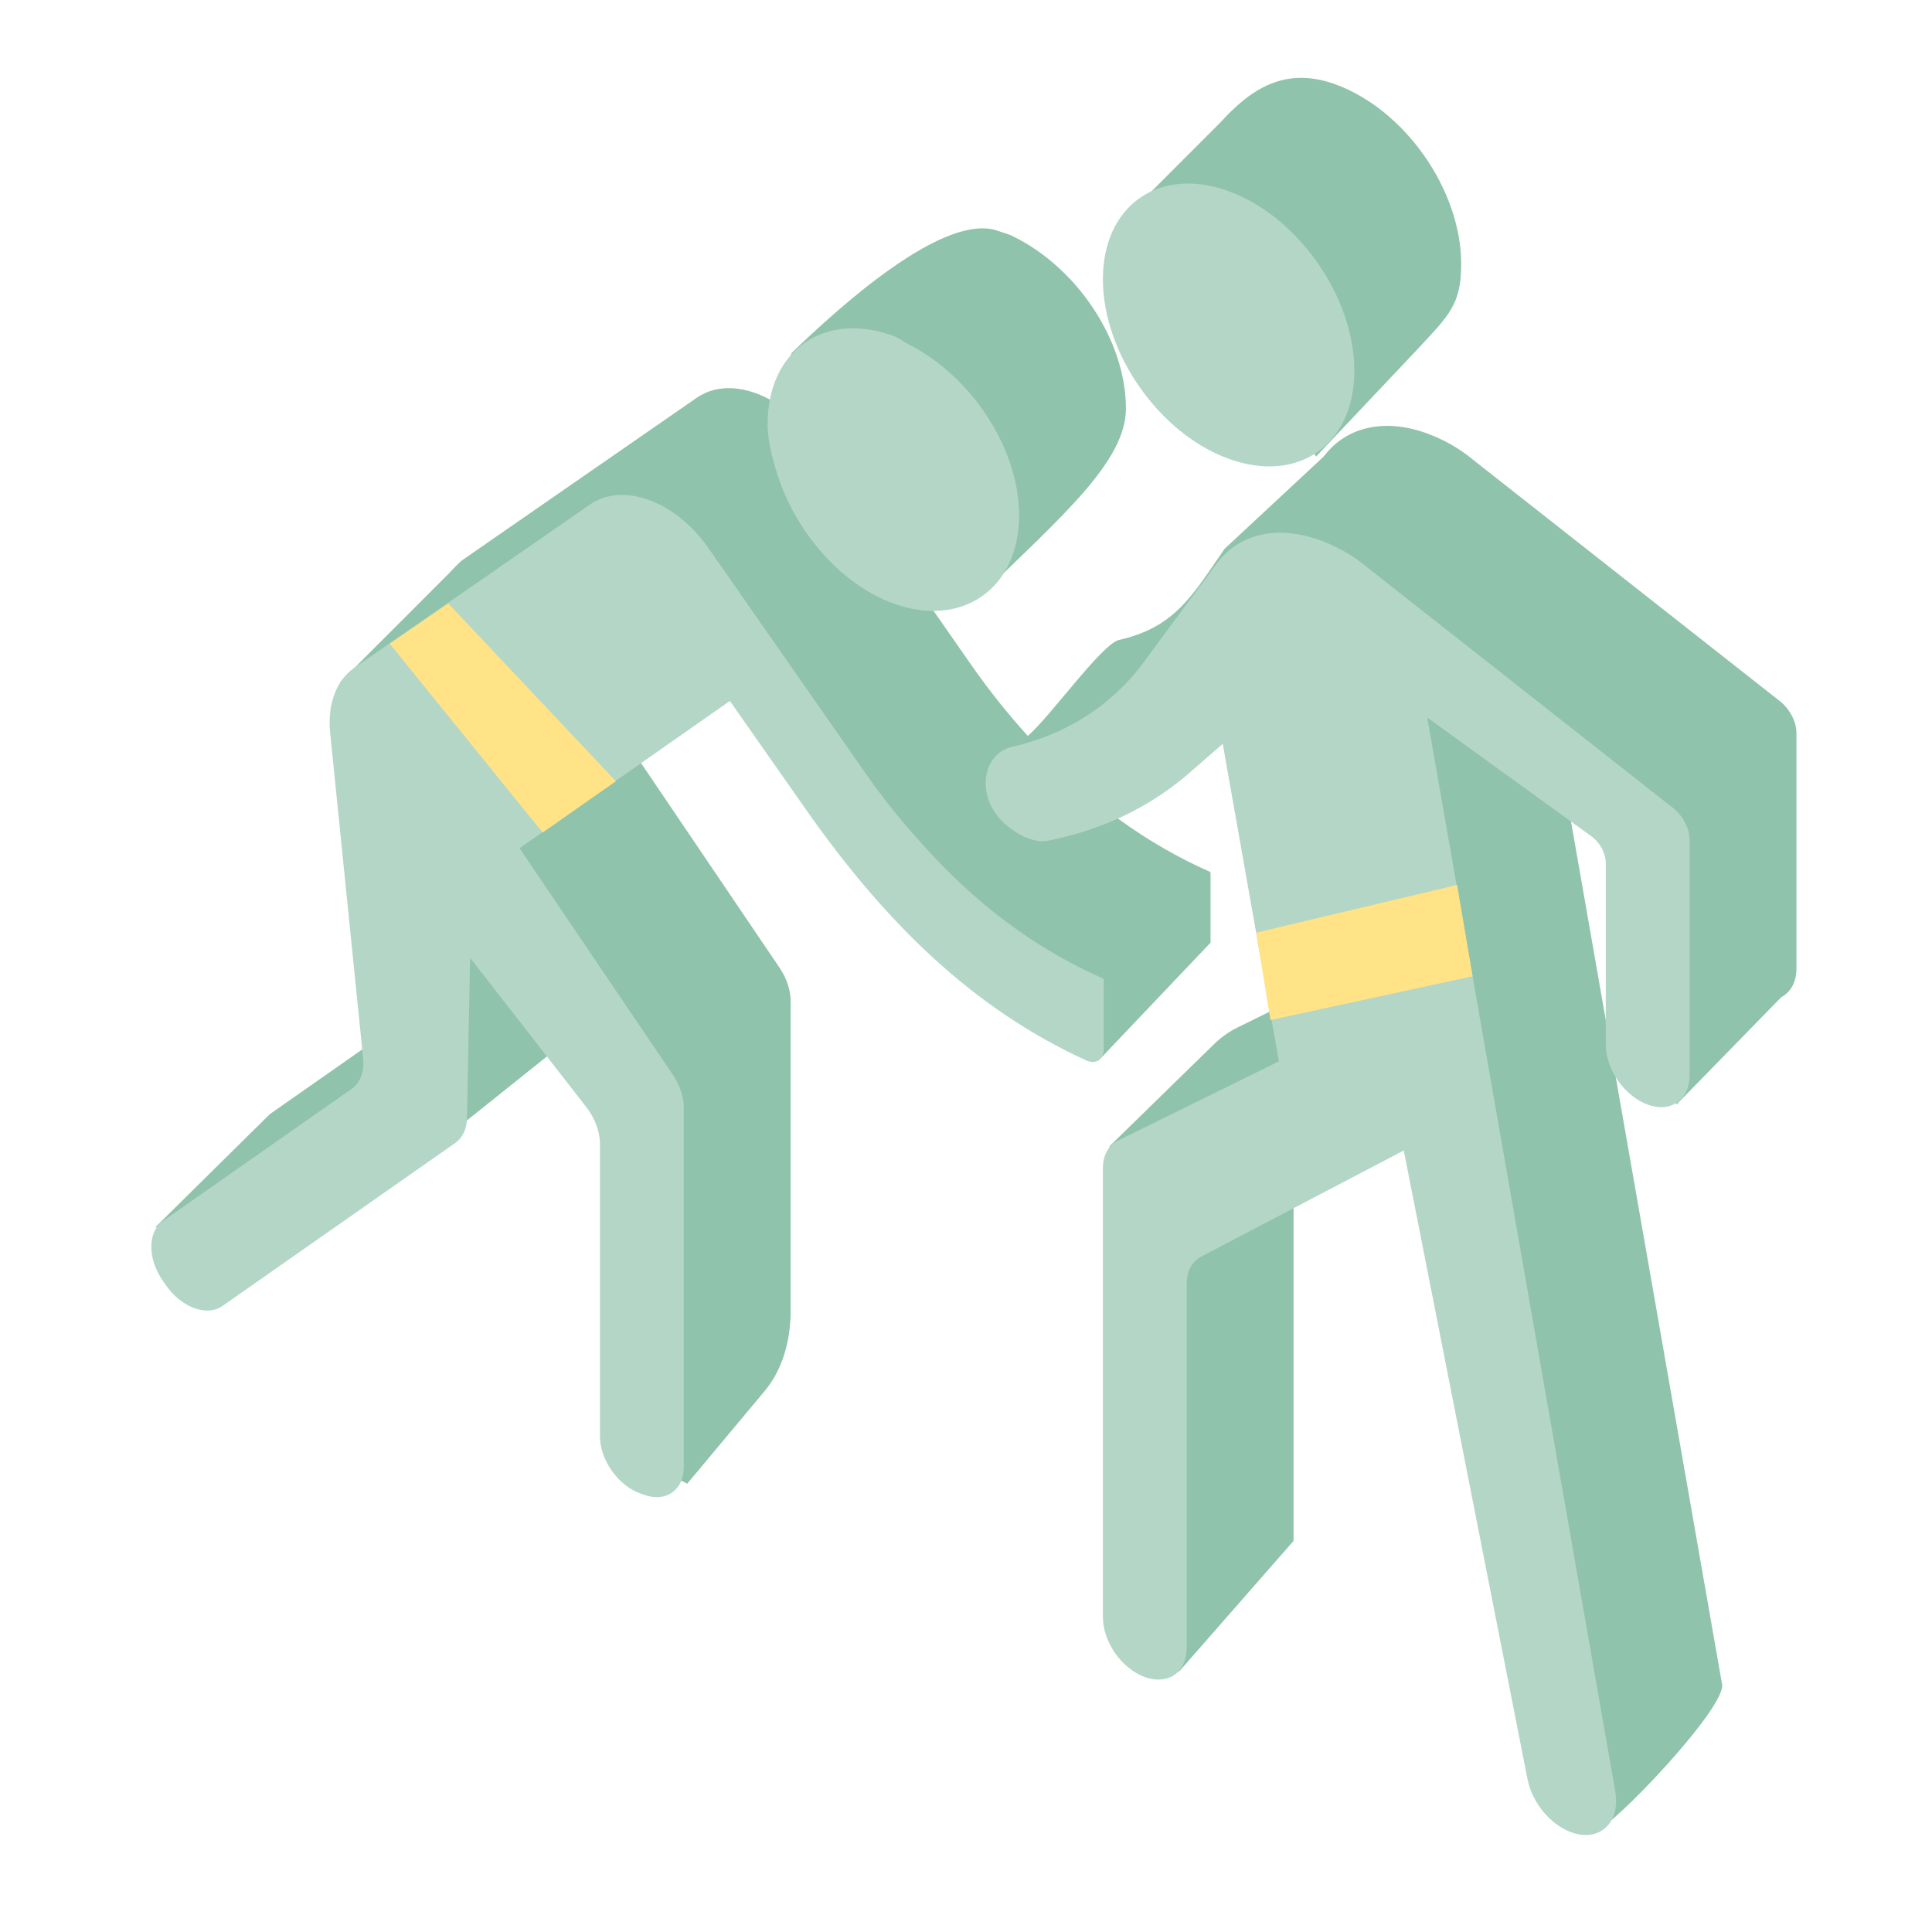 <svg width="71" height="70" viewBox="0 0 71 70" fill="none" xmlns="http://www.w3.org/2000/svg">
<g clip-path="url(#clip0_239_12285)">
<path d="M36.684 8.487C36.869 8.555 37.096 8.607 37.25 8.696C39.56 9.832 41.377 12.492 41.377 15.016C41.377 16.957 39.014 18.976 36.056 21.866L33.902 21.866L35.74 24.502C36.387 25.425 37.064 26.262 37.772 27.044C37.809 27.086 37.848 27.126 37.886 27.168L37.772 27.044C38.6 26.33 40.497 23.66 41.121 23.518C43.182 23.05 43.812 21.894 45.004 20.167L48.647 16.776C49.478 15.669 50.895 15.365 52.435 15.925C53.02 16.138 53.605 16.451 54.159 16.915L65.409 25.766C65.776 26.055 66.019 26.522 66.019 26.943V35.588C66.019 36.094 65.802 36.466 65.463 36.643L61.608 40.592L60.595 30.966L57.426 28.43L63.286 61.9C63.434 62.748 59.252 67.162 58.631 67.284L52.742 39.804L48.065 42.255C47.731 42.43 47.537 42.798 47.537 43.261V56.626L43.366 61.387L43.022 61.63L40.777 42.12L44.62 38.367C44.875 38.118 45.165 37.913 45.484 37.756L49.727 35.665L46.321 25.446C45.161 26.175 43.862 26.686 42.451 26.965C41.946 27.065 41.349 26.784 40.837 26.33L38.194 27.504C40.058 29.498 42.137 31.007 44.456 32.034C44.473 32.04 44.487 32.06 44.487 32.078V34.641L40.395 38.949L27.22 25.076L23.541 28.018L28.649 35.564C28.91 35.949 29.056 36.388 29.056 36.789V48.159C29.056 49.343 28.721 50.377 28.094 51.127L25.256 54.523L23.293 53.542V39.799L21.331 37.837L16.422 41.764L14.279 42.541L12.103 44.066C11.694 44.353 11.104 44.256 10.592 43.883L5.701 45.107L9.916 40.943L14.962 37.41L12.496 25.076L16.476 21.093C16.476 21.093 16.698 20.852 16.949 20.613L17.956 19.914L25.606 14.617C26.378 14.077 27.455 14.177 28.445 14.772L29.094 12.969C30.881 11.243 34.72 7.773 36.684 8.487ZM49.077 3.1C51.629 4.029 53.698 6.982 53.698 9.698C53.698 11.185 53.265 11.573 52.093 12.833L48.367 16.776L41.945 7.406L44.852 4.496C45.934 3.309 47.189 2.413 49.077 3.1Z" fill="#90C3AB"/>
<path d="M21.679 18.543C22.88 17.702 24.821 18.409 26.022 20.124L31.814 28.427C32.46 29.351 33.138 30.188 33.846 30.97C35.818 33.195 38.035 34.855 40.531 35.959C40.547 35.966 40.561 35.986 40.561 36.004V38.567C40.561 38.938 40.268 39.129 39.921 38.97C35.822 37.099 32.584 33.985 29.596 29.718L26.823 25.759L19.092 31.172L24.723 39.489C24.983 39.874 25.129 40.314 25.129 40.715V53.903C25.129 54.764 24.473 55.224 23.663 54.93L23.515 54.876C22.705 54.581 22.049 53.643 22.049 52.782V42.042C22.049 41.589 21.863 41.091 21.541 40.677L17.275 35.198L17.163 41.085C17.155 41.486 17.001 41.814 16.733 42.001L8.177 47.992C7.605 48.394 6.676 48.056 6.103 47.238L5.99 47.076C5.418 46.259 5.418 45.27 5.99 44.869L12.925 40.014C13.241 39.793 13.395 39.379 13.345 38.889L12.13 26.901C12.038 25.884 12.346 25.013 13.023 24.539L21.679 18.543ZM48.509 19.853C49.094 20.066 49.679 20.377 50.233 20.841L61.483 29.692C61.851 29.982 62.092 30.448 62.092 30.87V39.514C62.092 40.419 61.403 40.902 60.552 40.593C59.702 40.283 59.013 39.298 59.012 38.393V31.713C59.012 31.356 58.798 30.961 58.481 30.731L52.451 26.368L59.359 65.825C59.562 66.984 58.782 67.712 57.742 67.334C56.972 67.053 56.304 66.242 56.135 65.38L51.588 42.279L44.138 46.181C43.804 46.356 43.611 46.724 43.611 47.187V60.551C43.611 61.457 42.921 61.939 42.07 61.629C41.22 61.32 40.531 60.335 40.531 59.43V42.935C40.531 42.463 40.732 42.09 41.077 41.919L46.999 39.003L44.935 27.336L43.58 28.515C42.151 29.716 40.438 30.513 38.525 30.892C38.016 30.993 37.411 30.707 36.896 30.245C35.814 29.231 36.121 27.687 37.196 27.443C39.257 26.975 41.002 25.837 42.194 24.11L44.72 20.702C45.551 19.595 46.969 19.292 48.509 19.853ZM32.83 12.343C33.015 12.411 33.169 12.532 33.323 12.62C35.633 13.756 37.451 16.418 37.451 18.942C37.451 21.63 35.356 23.096 32.83 22.176C30.859 21.459 29.195 19.477 28.549 17.373C28.364 16.781 28.21 16.169 28.21 15.579C28.21 12.858 30.305 11.424 32.83 12.343ZM45.151 7.026C47.703 7.955 49.771 10.909 49.771 13.625C49.771 16.34 47.703 17.788 45.151 16.859C42.599 15.93 40.531 12.977 40.531 10.261C40.531 7.546 42.599 6.097 45.151 7.026Z" fill="#B4D6C7"/>
<path d="M16.471 22.175L14.322 23.654L19.941 30.594L22.635 28.709L16.471 22.175Z" fill="#FFE386"/>
<path d="M54.117 35.877L53.548 32.52L46.166 34.275L46.689 37.484L54.117 35.877Z" fill="#FFE386"/>
</g>
<defs>
<clipPath id="clip0_239_12285">
<rect width="70" height="70" fill="white" transform="translate(0.79)"/>
</clipPath>
</defs>
</svg>
